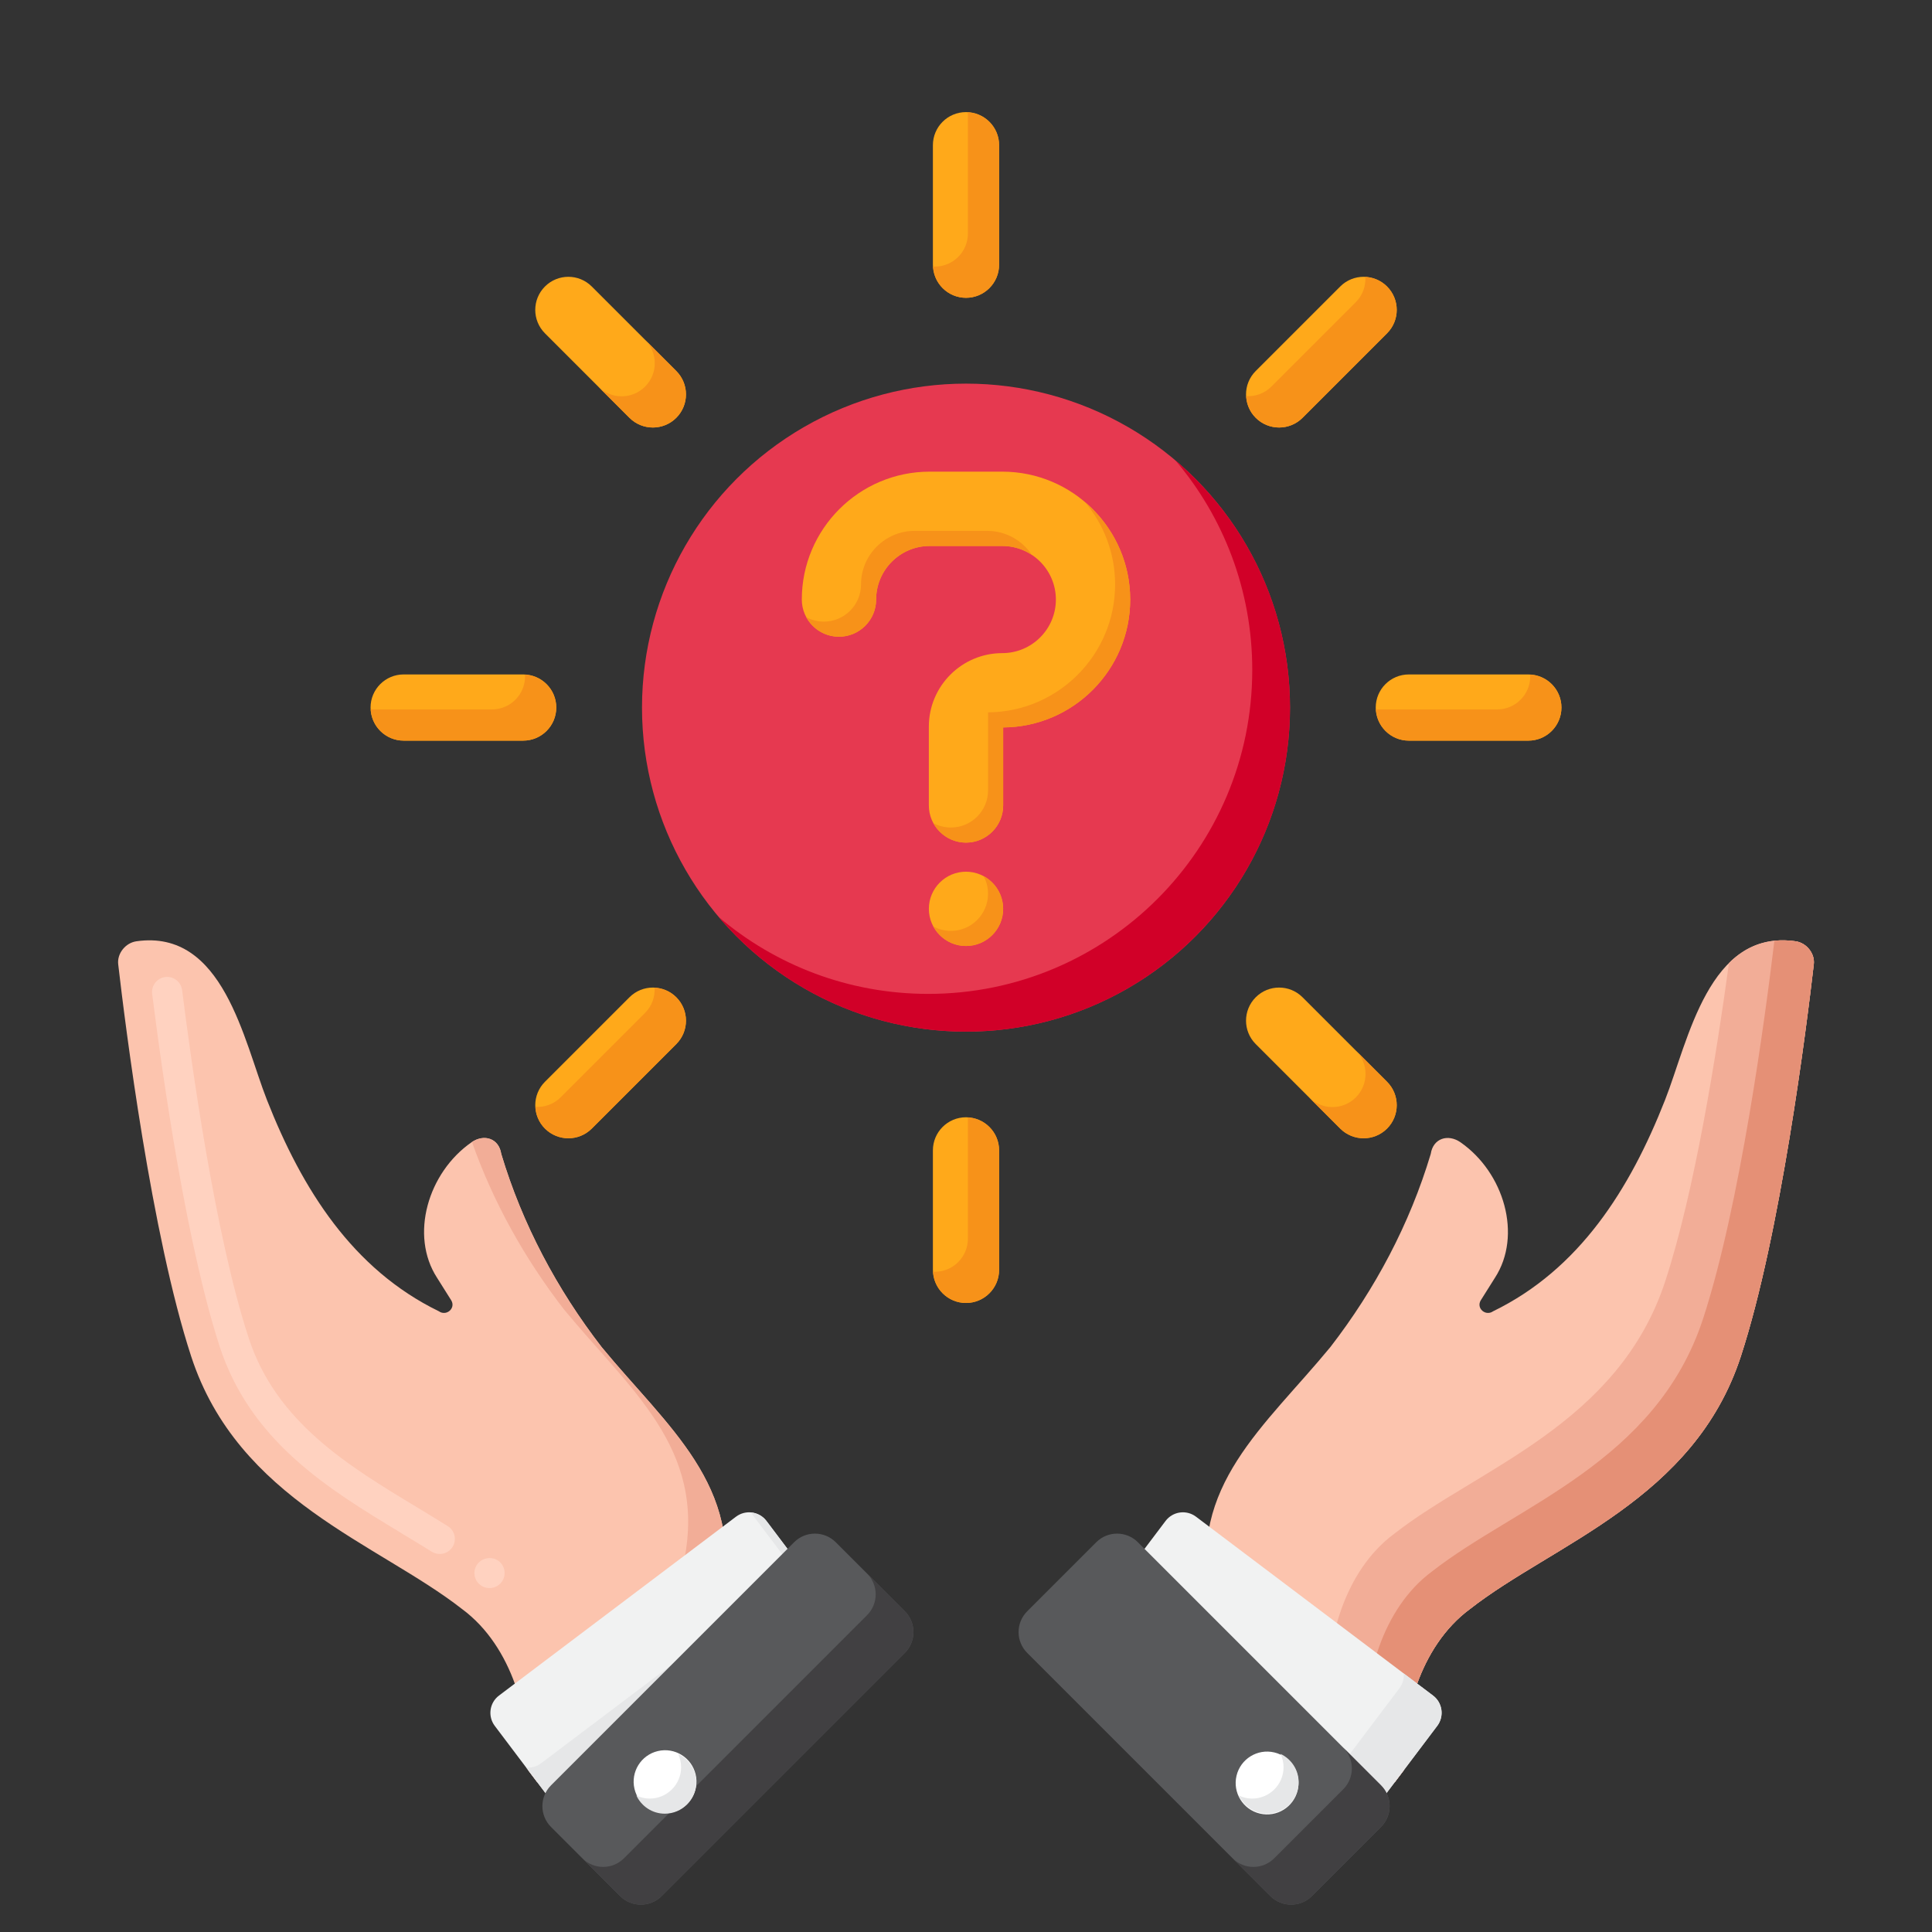 <?xml version="1.0"?>
<svg xmlns="http://www.w3.org/2000/svg" xmlns:xlink="http://www.w3.org/1999/xlink" xmlns:svgjs="http://svgjs.com/svgjs" version="1.1" width="512" height="512" x="0" y="0" viewBox="0 0 256 256" style="enable-background:new 0 0 512 512" xml:space="preserve" class=""><rect x="0" y="0" width="256" height="256" fill="#333333" stroke="none"/><g><g><g><g><g><g><g><g><g><path d="m15.663 127.774c.938 8.12 4.404 35.848 9.67 51.959 6.217 19.036 24.798 24.798 35.897 33.476 6.763 4.997 9.073 14.568 8.728 21.305l.058.085 1.157 1.532 24.503-24.503c2.906-14.76-7.234-22.546-15.955-33.132-5.926-7.666-10.516-16.302-13.301-25.593-.313-2.087-2.296-2.686-3.935-1.55-5.79 4.017-8.211 12.338-4.578 17.951 0 0 1.88 2.988 1.88 2.988.646 1.052-.639 2.16-1.63 1.46-11.416-5.556-18.112-16.12-22.784-28-3.091-7.852-5.775-22.676-17.294-21.028-1.46.209-2.581 1.625-2.416 3.05z" fill="#fcc4ae" data-original="#fcc4ae"/></g><g><path d="m64.859 210.43c-.449 0-.869-.14-1.229-.42 0 0 0 0 0-.01-.42-.32-.69-.79-.75-1.32-.07-.53.08-1.05.41-1.47.649-.84 1.95-1.01 2.79-.36.01 0 .01.01.02.01.86.681 1.021 1.94.34 2.801-.38.488-.961.769-1.581.769zm-6.589-4.52c-.38 0-.739-.101-1.06-.301-1.23-.77-2.49-1.529-3.9-2.38l-.319-.199c-4.74-2.87-9.641-5.841-13.91-9.69-4.851-4.37-8.101-9.22-9.95-14.85-4.36-13.4-7.49-35.07-8.97-46.801-.13-1.09.64-2.09 1.739-2.229 1.08-.141 2.101.649 2.23 1.729 1.17 9.32 4.35 32.45 8.81 46.061 3.641 11.21 13.2 16.979 22.44 22.55 1.3.79 2.65 1.61 3.95 2.42.45.28.77.72.89 1.24s.03 1.06-.25 1.51c-.37.59-1.01.94-1.7.94z" fill="#ffd2c0" data-original="#ffd2c0"/></g><g><g><path d="m79.721 178.496c-5.926-7.666-10.516-16.302-13.301-25.593-.31-2.065-2.254-2.667-3.882-1.579 2.825 7.994 6.991 15.456 12.183 22.172 8.72 10.587 18.861 18.373 15.955 33.132l-21.19 21.19c.432 2.355.576 4.656.471 6.697l.058.085 1.157 1.532 24.503-24.503c2.907-14.761-7.234-22.547-15.954-33.133z" fill="#f2ad97" data-original="#f2ad97"/></g></g><g><g><g><g><path d="m65.56 228.69 7.095 9.405c.955 1.268 2.758 1.516 4.025.561l31.405-23.7c1.268-.955 1.518-2.755.563-4.023l-7.095-9.405c-.956-1.26-2.75-1.518-4.025-.561l-31.407 23.702c-1.266.953-1.515 2.755-.561 4.021z" fill="#f1f2f2" data-original="#f1f2f2"/></g></g><g><path d="m108.649 210.932-7.095-9.405c-.517-.681-1.28-1.058-2.073-1.12 2.02 2.678 4.168 5.524 4.168 5.524.956 1.268.705 3.068-.563 4.023l-31.405 23.7c-.582.439-1.277.612-1.951.561 1.418 1.879 2.926 3.878 2.926 3.878.955 1.268 2.758 1.516 4.025.561l31.405-23.7c1.267-.954 1.518-2.754.563-4.022z" fill="#e6e7e8" data-original="#e6e7e8"/></g><g><path d="m82.161 251.232-9.149-9.149c-1.523-1.523-1.523-3.992 0-5.516l32.213-32.213c1.523-1.523 3.992-1.523 5.516 0l9.149 9.149c1.523 1.523 1.523 3.992 0 5.515l-32.213 32.213c-1.523 1.524-3.993 1.524-5.516.001z" fill="#58595b" data-original="#58595b"/></g><g><path d="m119.89 213.504-5-5c1.523 1.523 1.523 3.992 0 5.516l-32.213 32.213c-1.523 1.523-3.992 1.523-5.515 0l5 5c1.523 1.523 3.992 1.523 5.515 0l32.213-32.213c1.523-1.524 1.523-3.993 0-5.516z" fill="#414042" data-original="#414042"/></g></g><g><g><ellipse cx="88.087" cy="236.158" fill="#ffffff" rx="4.164" ry="4.164" transform="matrix(.973 -.23 .23 .973 -51.901 26.556)" data-original="#ffffff"/></g></g><g><path d="m89.848 232.397c.252.536.403 1.129.403 1.761 0 2.3-1.864 4.164-4.164 4.164-.632 0-1.224-.151-1.761-.403.665 1.416 2.093 2.403 3.761 2.403 2.3 0 4.164-1.864 4.164-4.164 0-1.668-.987-3.096-2.403-3.761z" fill="#e6e7e8" data-original="#e6e7e8"/></g></g></g></g></g></g><g><g><g><g><g><path d="m240.337 127.774c-.938 8.12-4.404 35.848-9.67 51.959-6.217 19.036-24.798 24.798-35.897 33.476-6.763 4.997-9.073 14.568-8.728 21.305l-.058.085-1.157 1.532-24.503-24.503c-2.906-14.76 7.235-22.546 15.955-33.132 5.926-7.666 10.516-16.302 13.301-25.593.313-2.087 2.296-2.686 3.935-1.55 5.79 4.017 8.211 12.338 4.578 17.951 0 0-1.88 2.988-1.88 2.988-.646 1.052.639 2.16 1.63 1.46 11.416-5.556 18.112-16.12 22.784-28 3.091-7.852 5.775-22.676 17.294-21.028 1.46.209 2.581 1.625 2.416 3.05z" fill="#fcc4ae" data-original="#fcc4ae"/></g><g><g><path d="m237.921 124.723c-3.787-.542-6.619.697-8.825 2.883-1.632 11.993-4.54 30.228-8.429 42.127-6.217 19.036-24.798 24.798-35.897 33.476-6.763 4.997-9.073 14.568-8.727 21.305l-.058.085-1.157 1.532-14.503-14.503 24.503 24.503 1.157-1.532.058-.085c-.346-6.737 1.964-16.308 8.727-21.305 11.099-8.678 29.68-14.44 35.897-33.476 5.266-16.111 8.732-43.839 9.67-51.959.165-1.425-.956-2.841-2.416-3.051z" fill="#f2ad97" data-original="#f2ad97"/></g></g><g><g><path d="m237.921 124.723c-1.001-.143-1.932-.155-2.806-.064-1.187 9.891-4.533 35.039-9.448 50.074-6.217 19.036-24.798 24.798-35.897 33.476-6.763 4.997-9.073 14.568-8.728 21.305l-.058.085-1.157 1.532-19.503-19.503 24.503 24.503 1.157-1.532.058-.085c-.346-6.737 1.964-16.308 8.728-21.305 11.099-8.678 29.68-14.44 35.897-33.476 5.266-16.111 8.732-43.839 9.67-51.959.165-1.425-.956-2.841-2.416-3.051z" fill="#e59076" data-original="#e59076" class=""/></g></g><g><g><g><g><path d="m190.44 228.69-7.095 9.405c-.955 1.268-2.758 1.516-4.025.561l-31.405-23.7c-1.268-.955-1.518-2.755-.563-4.023l7.095-9.405c.956-1.26 2.75-1.518 4.025-.561l31.407 23.702c1.266.953 1.515 2.755.561 4.021z" fill="#f1f2f2" data-original="#f1f2f2"/></g></g><g><path d="m189.879 224.668s-3.04-2.294-3.88-2.928c.052.674-.121 1.368-.559 1.949l-7.095 9.405c-.955 1.268-2.758 1.516-4.025.561l-27.528-20.774c.061.793.437 1.557 1.123 2.074l31.405 23.7c1.268.956 3.07.707 4.025-.561l7.095-9.405c.954-1.265.705-3.067-.561-4.021z" fill="#e6e7e8" data-original="#e6e7e8"/></g><g><path d="m173.839 251.232 9.149-9.149c1.523-1.523 1.523-3.992 0-5.516l-32.213-32.213c-1.523-1.523-3.992-1.523-5.516 0l-9.149 9.149c-1.523 1.523-1.523 3.992 0 5.515l32.213 32.213c1.523 1.524 3.993 1.524 5.516.001z" fill="#58595b" data-original="#58595b"/></g><g><path d="m182.987 236.568-5-5c1.523 1.523 1.523 3.993 0 5.516l-9.149 9.149c-1.523 1.523-3.992 1.523-5.515 0l5 5c1.523 1.523 3.992 1.523 5.515 0l9.149-9.149c1.524-1.523 1.524-3.993 0-5.516z" fill="#414042" data-original="#414042"/></g></g><g><g><ellipse cx="167.913" cy="236.158" fill="#ffffff" rx="4.164" ry="4.164" transform="matrix(.23 -.973 .973 .23 -100.506 345.321)" data-original="#ffffff"/></g></g><g><path d="m169.674 232.397c.252.536.403 1.129.403 1.761 0 2.3-1.864 4.164-4.164 4.164-.632 0-1.224-.151-1.761-.403.665 1.416 2.093 2.403 3.761 2.403 2.3 0 4.164-1.864 4.164-4.164 0-1.668-.987-3.096-2.403-3.761z" fill="#e6e7e8" data-original="#e6e7e8"/></g></g></g></g></g></g></g></g><g><path d="m132.386 19.24v15.835c0 2.422-1.964 4.386-4.386 4.386s-4.386-1.964-4.386-4.386v-15.835c0-2.422 1.964-4.386 4.386-4.386s4.386 1.963 4.386 4.386zm-4.386 128.804c-2.422 0-4.386 1.964-4.386 4.386v15.835c0 2.422 1.964 4.386 4.386 4.386s4.386-1.964 4.386-4.386v-15.835c0-2.422-1.964-4.386-4.386-4.386zm74.513-58.677h-15.835c-2.422 0-4.386 1.964-4.386 4.386s1.964 4.386 4.386 4.386h15.835c2.422 0 4.386-1.964 4.386-4.386 0-2.423-1.964-4.386-4.386-4.386zm-128.805 4.385c0-2.422-1.964-4.386-4.386-4.386h-15.835c-2.422 0-4.386 1.964-4.386 4.386s1.964 4.386 4.386 4.386h15.835c2.423 0 4.386-1.963 4.386-4.386zm98.885-38.39 11.197-11.197c1.713-1.713 1.713-4.49 0-6.203s-4.49-1.713-6.202 0l-11.198 11.198c-1.713 1.713-1.713 4.49 0 6.203 1.713 1.712 4.49 1.712 6.203-.001zm-89.186 76.781-11.197 11.197c-1.713 1.713-1.713 4.49 0 6.202 1.713 1.713 4.49 1.713 6.203 0l11.197-11.197c1.713-1.713 1.713-4.49 0-6.203s-4.49-1.712-6.203.001zm89.186 0c-1.713-1.713-4.49-1.713-6.202 0-1.713 1.713-1.713 4.49 0 6.203l11.197 11.197c1.713 1.713 4.49 1.713 6.202 0 1.713-1.713 1.713-4.49 0-6.202zm-94.18-94.18c-1.713-1.713-4.49-1.713-6.203 0s-1.713 4.49 0 6.203l11.197 11.197c1.713 1.713 4.49 1.713 6.203 0s1.713-4.49 0-6.203z" fill="#ffa91a" data-original="#ffa91a" class=""/></g><g><g><path d="m85.476 45.026c1.713 1.713 1.713 4.49 0 6.203s-4.49 1.713-6.202 0l4.134 4.134c1.713 1.713 4.49 1.713 6.203 0s1.713-4.49 0-6.203z" fill="#f79219" data-original="#f79219" class=""/></g><g><path d="m86.739 130.88c.063 1.198-.347 2.416-1.263 3.332l-11.197 11.197c-.915.915-2.133 1.325-3.332 1.263.055 1.044.465 2.073 1.263 2.871 1.713 1.713 4.49 1.713 6.203 0l11.197-11.197c1.713-1.713 1.713-4.49 0-6.203-.798-.798-1.827-1.208-2.871-1.263z" fill="#f79219" data-original="#f79219" class=""/></g><g><path d="m73.708 93.752c0-2.344-1.843-4.241-4.157-4.363.004.077.023.151.023.229 0 2.422-1.964 4.386-4.386 4.386h-15.834c-.079 0-.152-.019-.229-.023.122 2.313 2.019 4.157 4.363 4.157h15.835c2.422 0 4.385-1.963 4.385-4.386z" fill="#f79219" data-original="#f79219" class=""/></g><g><path d="m179.656 40.032-11.197 11.197c-.915.915-2.133 1.325-3.331 1.263.055 1.044.465 2.073 1.262 2.871 1.713 1.713 4.49 1.713 6.202 0l11.197-11.197c1.713-1.713 1.713-4.49 0-6.203-.798-.798-1.827-1.208-2.871-1.263.064 1.198-.347 2.416-1.262 3.332z" fill="#f79219" data-original="#f79219" class=""/></g><g><path d="m179.656 139.206c1.713 1.713 1.713 4.49 0 6.203s-4.49 1.713-6.202 0l4.134 4.134c1.713 1.713 4.49 1.713 6.202 0 1.713-1.713 1.713-4.49 0-6.202z" fill="#f79219" data-original="#f79219" class=""/></g><g><path d="m128.229 148.067c.004.077.023.151.023.229v15.835c0 2.422-1.964 4.386-4.386 4.386-.079 0-.152-.019-.229-.023.122 2.313 2.019 4.157 4.363 4.157 2.422 0 4.386-1.964 4.386-4.386v-15.835c0-2.344-1.843-4.241-4.157-4.363z" fill="#f79219" data-original="#f79219" class=""/></g><g><path d="m202.742 89.39c.004.077.023.151.023.229 0 2.422-1.964 4.386-4.386 4.386h-15.835c-.079 0-.152-.019-.229-.023.122 2.313 2.019 4.157 4.363 4.157h15.835c2.422 0 4.386-1.964 4.386-4.386 0-2.344-1.843-4.242-4.157-4.363z" fill="#f79219" data-original="#f79219" class=""/></g><g><path d="m128.229 14.877c.004.078.023.151.023.229v15.835c0 2.422-1.964 4.386-4.386 4.386-.079 0-.152-.019-.229-.023.122 2.313 2.019 4.157 4.363 4.157 2.422 0 4.386-1.964 4.386-4.386v-15.835c0-2.344-1.843-4.241-4.157-4.363z" fill="#f79219" data-original="#f79219" class=""/></g></g><g><g><g><g><g><g><circle cx="128" cy="93.764" fill="#e63950" r="42.932" data-original="#e63950" class=""/></g></g></g></g></g><g><path d="m155.754 61.009c6.348 7.484 10.177 17.172 10.177 27.755 0 23.71-19.221 42.931-42.931 42.931-10.583 0-20.27-3.829-27.754-10.177 7.875 9.284 19.626 15.177 32.754 15.177 23.71 0 42.931-19.221 42.931-42.931 0-13.128-5.892-24.88-15.177-32.755z" fill="#d10028" data-original="#d10028" class=""/></g><g><g><path d="m132.809 62.496h-9.618c-9.345 0-16.947 7.602-16.947 16.947 0 2.715 2.209 4.924 4.924 4.924s4.924-2.209 4.924-4.924c0-3.915 3.185-7.1 7.1-7.1h9.618c3.915 0 7.1 3.185 7.1 7.1 0 3.914-3.185 7.099-7.1 7.099-5.367 0-9.733 4.366-9.733 9.733v10.45c0 2.715 2.209 4.924 4.924 4.924s4.924-2.209 4.924-4.924v-10.336c9.292-.062 16.833-7.64 16.833-16.946-.002-9.345-7.604-16.947-16.949-16.947z" fill="#ffa91a" data-original="#ffa91a" class=""/></g><g><g><path d="m132.809 72.344c1.447 0 2.794.436 3.918 1.182-1.273-1.916-3.45-3.182-5.918-3.182h-9.618c-3.915 0-7.1 3.185-7.1 7.1 0 2.715-2.209 4.924-4.924 4.924-.844 0-1.639-.214-2.335-.59.833 1.541 2.464 2.59 4.335 2.59 2.715 0 4.924-2.209 4.924-4.924 0-3.915 3.185-7.1 7.1-7.1z" fill="#f79219" data-original="#f79219" class=""/></g><g><path d="m143.746 66.507c2.501 2.954 4.011 6.772 4.011 10.936 0 9.306-7.541 16.884-16.833 16.946v10.337c0 2.715-2.209 4.924-4.924 4.924-.844 0-1.639-.214-2.334-.589.833 1.541 2.463 2.589 4.334 2.589 2.715 0 4.924-2.209 4.924-4.924v-10.337c9.292-.062 16.833-7.64 16.833-16.946-.001-5.18-2.337-9.825-6.011-12.936z" fill="#f79219" data-original="#f79219" class=""/></g></g><g><path d="m128 115.504c-2.714 0-4.921 2.208-4.921 4.921 0 2.714 2.208 4.922 4.921 4.922s4.922-2.208 4.922-4.922c-.001-2.713-2.208-4.921-4.922-4.921z" fill="#ffa91a" data-original="#ffa91a" class=""/></g><g><path d="m130.333 116.093c.375.695.589 1.489.589 2.332 0 2.714-2.208 4.922-4.922 4.922-.843 0-1.638-.213-2.333-.589.833 1.54 2.462 2.589 4.333 2.589 2.714 0 4.922-2.208 4.922-4.922-.001-1.869-1.049-3.499-2.589-4.332z" fill="#f79219" data-original="#f79219" class=""/></g></g></g></g></g></svg>
